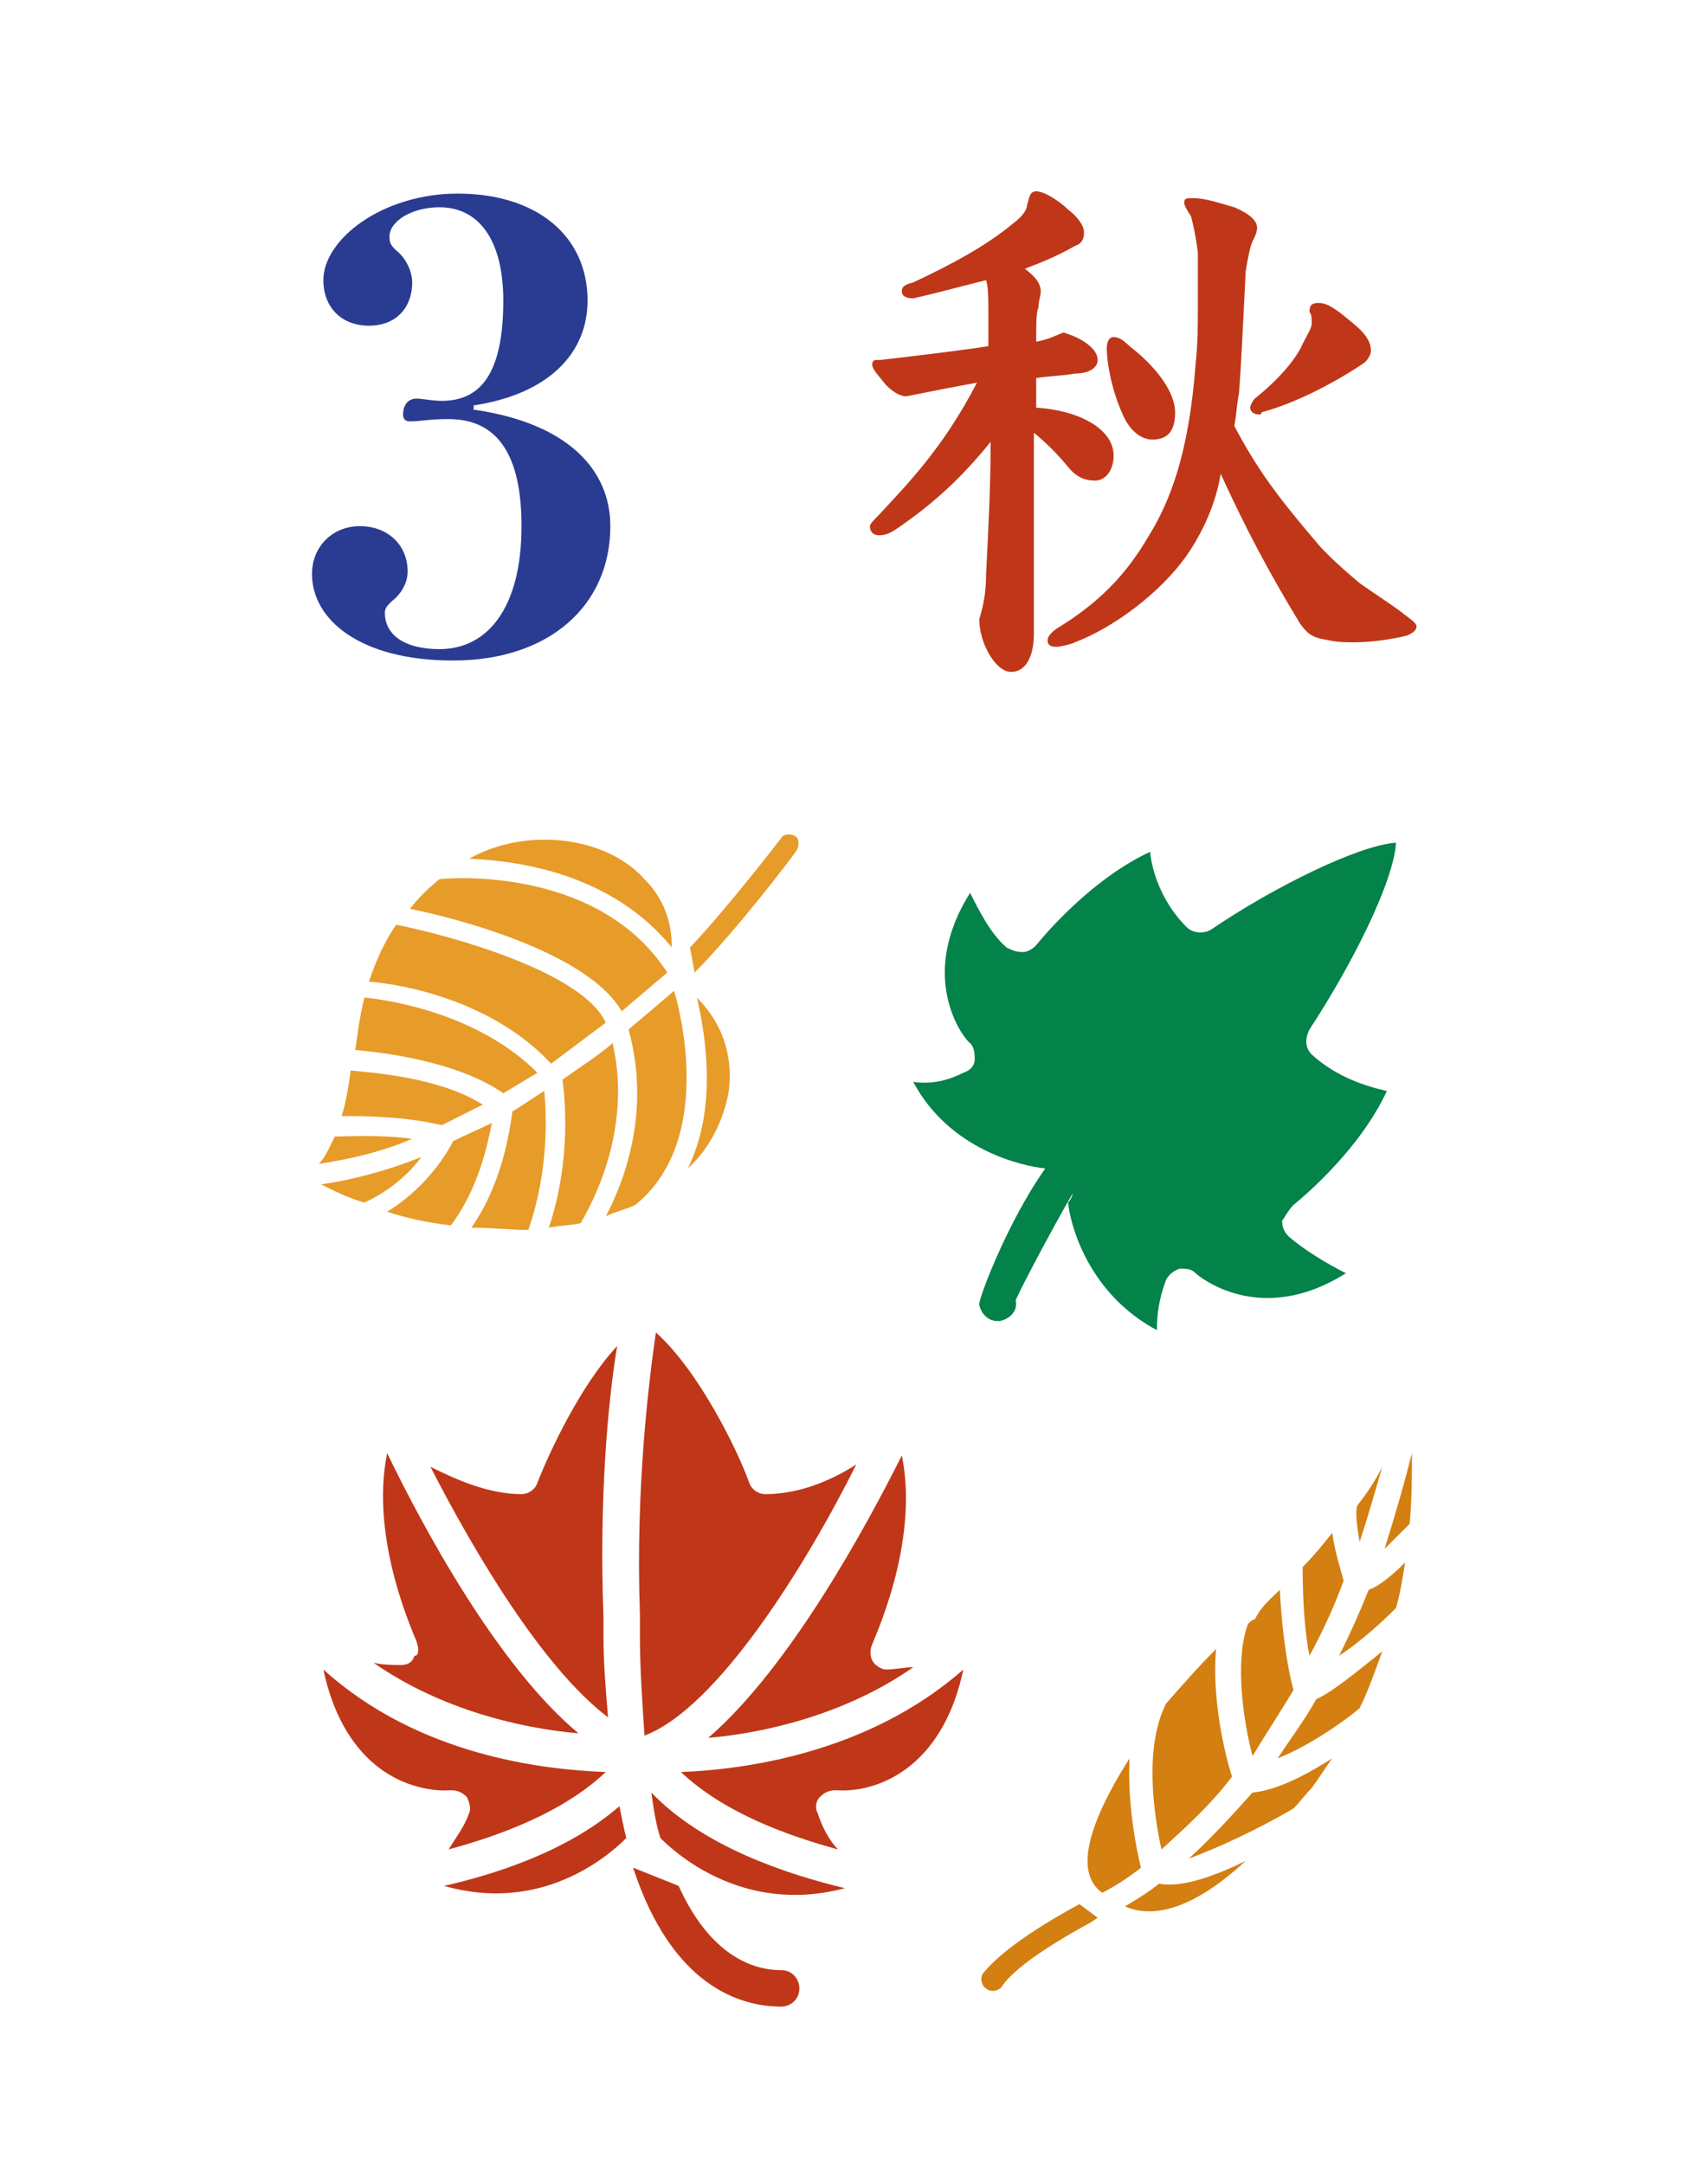<?xml version="1.0" encoding="utf-8"?>
<!-- Generator: Adobe Illustrator 21.1.0, SVG Export Plug-In . SVG Version: 6.00 Build 0)  -->
<svg version="1.1" id="Слой_1" shape-rendering="geometricPrecision"
	 xmlns="http://www.w3.org/2000/svg" xmlns:xlink="http://www.w3.org/1999/xlink" x="0px" y="0px" viewBox="0 0 75 95"
	 style="enable-background:new 0 0 75 95;" xml:space="preserve">
<style type="text/css">
	.st0{fill:#FFFFFF;}
	.st1{fill:#BF3718;}
	.st2{fill:#2A3B92;}
	.st3{fill:#038249;}
	.st4{fill:#E79B29;}
	.st5{fill:#D37F11;}
</style>
<rect class="st0" width="75" height="95"/>
<g>
	<path class="st1" d="M45.4,27.8c0,1.1-0.4,1.7-1,1.7c-0.7,0-1.4-1.3-1.4-2.3c0.2-0.7,0.3-1.2,0.3-2c0.1-2,0.2-3.8,0.2-5.8
		c-1.3,1.6-2.5,2.7-4.1,3.8c-0.3,0.2-0.5,0.3-0.8,0.3s-0.4-0.2-0.4-0.4c0-0.1,0.2-0.3,0.4-0.5c1.2-1.3,2.8-2.9,4.3-5.8
		c-1.1,0.2-2.1,0.4-3.1,0.6c-0.2,0-0.5-0.1-0.9-0.5c-0.4-0.5-0.6-0.7-0.6-0.9c0-0.2,0.1-0.2,0.4-0.2c1.7-0.2,3.4-0.4,4.7-0.6v-1.4
		c0-0.7,0-1.2-0.1-1.5c-1.2,0.3-2.3,0.6-3.2,0.8c-0.3,0-0.5-0.1-0.5-0.3c0-0.2,0.1-0.3,0.5-0.4c1.7-0.8,3.2-1.6,4.4-2.6
		c0.4-0.3,0.6-0.6,0.6-0.8c0.1-0.3,0.1-0.6,0.4-0.6c0.4,0,1.1,0.5,1.4,0.8c0.4,0.3,0.7,0.7,0.7,1c0,0.3-0.1,0.5-0.4,0.6
		c-0.7,0.4-1.4,0.7-2.2,1c0.4,0.3,0.7,0.6,0.7,1c0,0.2-0.1,0.4-0.1,0.7c-0.1,0.2-0.1,0.7-0.1,1.5c0.6-0.1,0.9-0.3,1.2-0.4
		c1,0.3,1.5,0.8,1.5,1.2c0,0.3-0.3,0.6-1,0.6c-0.5,0.1-1.1,0.1-1.7,0.2l0,1.3c1.8,0.1,3.4,0.9,3.4,2.1c0,0.7-0.4,1.1-0.8,1.1
		c-0.4,0-0.8-0.1-1.2-0.6c-0.5-0.6-0.9-1-1.5-1.5L45.4,27.8z M52.1,24.4c-1.2,1.7-3.3,3.2-4.9,3.8c-0.2,0.1-0.7,0.2-0.8,0.2
		c-0.3,0-0.4-0.1-0.4-0.3c0-0.1,0.1-0.3,0.4-0.5c1.8-1.1,3-2.3,4-4c1-1.6,1.8-3.7,2.1-7.6c0.1-1,0.1-1.7,0.1-2.7c0-0.6,0-1.3,0-2.2
		c-0.1-0.8-0.2-1.2-0.3-1.6C52.1,9.2,52,9,52,8.9c0-0.2,0.1-0.2,0.4-0.2c0.6,0,1.4,0.3,1.8,0.4c0.7,0.3,1,0.6,1,0.9
		c0,0.2-0.1,0.4-0.2,0.6c-0.1,0.2-0.2,0.7-0.3,1.3c-0.1,1.9-0.2,4.3-0.3,5.4c-0.1,0.5-0.1,0.9-0.2,1.4c1,1.9,1.9,3.1,3.6,5.1
		c0.4,0.5,1.3,1.3,1.9,1.8c0.7,0.5,1.5,1,2,1.4c0.4,0.3,0.5,0.4,0.5,0.5c0,0.2-0.2,0.3-0.4,0.4c-0.8,0.2-1.7,0.3-2.3,0.3
		c-0.4,0-0.8,0-1.2-0.1c-0.7-0.1-0.9-0.3-1.2-0.7c-1.4-2.3-2.4-4.2-3.5-6.6C53.4,22.1,52.8,23.4,52.1,24.4z M50.6,19.3
		c-0.5,0-1-0.4-1.3-1.1c-0.5-1.1-0.7-2.3-0.7-2.9c0-0.3,0.1-0.5,0.3-0.5c0.2,0,0.4,0.1,0.7,0.4c1.3,1,2,2.1,2,2.9
		C51.6,18.9,51.3,19.3,50.6,19.3z M55.3,18.2c-0.2,0-0.4-0.1-0.4-0.3c0-0.1,0.1-0.3,0.2-0.4c1-0.8,1.8-1.7,2.1-2.4
		c0.2-0.4,0.4-0.7,0.4-0.9c0-0.2,0-0.4-0.1-0.5c0-0.3,0.1-0.4,0.4-0.4c0.4,0,0.8,0.3,1.4,0.8c0.5,0.4,0.9,0.8,0.9,1.3
		c0,0.2-0.2,0.5-0.4,0.6c-1.2,0.8-2.9,1.7-4.4,2.1C55.4,18.2,55.3,18.2,55.3,18.2z"/>
</g>
<g>
	<g>
		<path class="st2" d="M20.9,18c4,0.6,5.9,2.6,5.9,5.1c0,3.5-2.7,5.9-6.9,5.9c-4.1,0-6.2-1.8-6.2-3.8c0-1.2,0.9-2.1,2.1-2.1
			c1.2,0,2.1,0.8,2.1,2c0,0.5-0.3,1-0.7,1.3c-0.2,0.2-0.3,0.3-0.3,0.5c0,1,0.9,1.6,2.4,1.6c2.1,0,3.6-1.8,3.6-5.4
			c0-3.2-1.1-4.7-3.2-4.7c-0.9,0-1.2,0.1-1.7,0.1c-0.2,0-0.3-0.1-0.3-0.3c0-0.4,0.2-0.7,0.6-0.7c0.2,0,0.7,0.1,1.1,0.1
			c1.7,0,2.7-1.2,2.7-4.4c0-2.7-1.1-4.1-2.8-4.1c-1.2,0-2.2,0.6-2.2,1.3c0,0.3,0.1,0.4,0.3,0.6c0.4,0.3,0.7,0.9,0.7,1.4
			c0,1.1-0.7,1.9-1.9,1.9c-1.2,0-2-0.8-2-2c0-1.8,2.6-3.8,5.9-3.8c3.4,0,5.7,1.8,5.7,4.7c0,2.3-1.7,4.1-5,4.6V18z"/>
	</g>
</g>
<g>
	<path class="st1" d="M27.8,82c1.7,5.2,4.7,6.1,6.5,6.1c0.4,0,0.8-0.3,0.8-0.8c0-0.4-0.3-0.8-0.8-0.8c-1.2,0-3.1-0.6-4.5-3.7
		 M39.6,63.9c0.8,3.9-1.3,8.2-1.3,8.3c-0.1,0.2-0.1,0.5,0,0.7c0.1,0.2,0.4,0.4,0.6,0.4c0.4,0,0.8-0.1,1.2-0.1c-3,2.1-6.6,2.9-9,3.1
		C34.7,73.2,38.1,66.9,39.6,63.9z M32.9,65.1c0.1,0.3,0.4,0.5,0.7,0.5c1.5,0,2.9-0.6,4-1.3c-2.2,4.4-6.1,10.7-9.3,11.9
		c-0.1-1.5-0.2-3-0.2-4.3l0-1c-0.2-5.6,0.4-10.3,0.7-12.4C30.7,60.2,32.4,63.7,32.9,65.1z M22.9,65.6c0.3,0,0.6-0.2,0.7-0.5
		c0.5-1.3,1.9-4.3,3.5-6c-0.4,2.4-0.8,6.7-0.6,11.9l0,1c0,1,0.1,2.2,0.2,3.4c-2.9-2.2-5.9-7.3-7.8-11C20.1,65,21.5,65.6,22.9,65.6z
		 M18.3,72.1c0-0.1-2.1-4.4-1.3-8.3c1.5,3.1,4.8,9.3,8.4,12.3c-2.4-0.2-6-1-9-3.1c0.4,0.1,0.8,0.1,1.2,0.1c0.3,0,0.5-0.1,0.6-0.4
		C18.4,72.7,18.4,72.4,18.3,72.1z M16.5,77.5c-1.1-0.9-1.9-2.3-2.3-4.2c4.2,3.8,9.7,4.4,12.4,4.5c-1.9,1.8-4.7,2.8-6.9,3.4
		c0.3-0.5,0.7-1,0.9-1.6c0.1-0.2,0-0.5-0.1-0.7c-0.2-0.2-0.4-0.3-0.7-0.3C19.8,78.6,18.1,78.8,16.5,77.5z M19.5,82.8
		c2.2-0.5,5.4-1.5,7.7-3.5c0.1,0.5,0.2,1,0.3,1.4C26.6,81.6,23.7,84,19.5,82.8z M29,80.7c-0.2-0.6-0.3-1.3-0.4-2
		c2.3,2.4,6,3.6,8.5,4.2C32.6,84.1,29.6,81.3,29,80.7z M40,77.5c-1.6,1.3-3.2,1.1-3.3,1.1c-0.3,0-0.5,0.1-0.7,0.3
		c-0.2,0.2-0.2,0.5-0.1,0.7c0.2,0.6,0.5,1.2,0.9,1.6c-2.2-0.6-5-1.6-6.9-3.4c2.7-0.1,8.2-0.8,12.4-4.5C41.9,75.2,41.1,76.6,40,77.5z
		"/>
	<path class="st3" d="M56.8,52.9c0,0,2.8-2.2,4.1-5c-0.9-0.2-2.2-0.6-3.3-1.6c-0.3-0.3-0.3-0.7-0.1-1.1c1.9-2.9,3.7-6.5,3.8-8.2
		c-1.6,0.1-5.3,1.9-8.1,3.8c-0.3,0.2-0.8,0.2-1.1-0.1c-1-1-1.5-2.3-1.6-3.3c-2.8,1.3-5,4.1-5,4.1c-0.2,0.2-0.4,0.3-0.6,0.3
		c-0.3,0-0.5-0.1-0.7-0.2C43.5,41,43,40,42.6,39.2c-2.4,3.8-0.2,6.5,0,6.6c0.2,0.2,0.2,0.5,0.2,0.7c0,0.3-0.2,0.5-0.5,0.6
		c-0.8,0.4-1.5,0.5-2.2,0.4c1.6,3,4.8,3.7,5.8,3.8c0,0,0,0,0,0c-1.7,2.4-3,5.9-2.9,6c0.1,0.4,0.4,0.7,0.8,0.7c0,0,0.1,0,0.1,0
		c0.5-0.1,0.8-0.5,0.7-0.9c0-0.1,1.4-2.8,2.5-4.7c0,0.1-0.1,0.3-0.2,0.4c0.1,1,0.9,4,3.9,5.6c0-0.7,0.1-1.4,0.4-2.2
		c0.1-0.2,0.3-0.4,0.6-0.5c0.3,0,0.5,0,0.7,0.2c0.1,0.1,2.8,2.4,6.6,0c-0.8-0.4-1.8-1-2.5-1.6c-0.2-0.2-0.3-0.4-0.3-0.7
		C56.5,53.3,56.6,53.1,56.8,52.9z"/>
	<path class="st4" d="M30.5,42.7c1.8-1.8,4.4-5.2,4.5-5.4c0.1-0.2,0.1-0.5-0.1-0.6c-0.2-0.1-0.5-0.1-0.6,0.1c0,0-2.3,3-4,4.8
		 M32,47.9c-0.2,1.2-0.8,2.5-1.8,3.4c1.3-2.6,0.8-5.8,0.4-7.5C31.7,44.9,32.2,46.3,32,47.9z M24.1,53.9c1-3,0.7-5.7,0.6-6.5
		c0.7-0.5,1.5-1,2.2-1.6c0.9,3.9-1,7.2-1.4,7.9C25.1,53.8,24.6,53.8,24.1,53.9z M15.4,47c1,0.1,3.9,0.3,5.8,1.5
		c-0.6,0.3-1.2,0.6-1.8,0.9C17.7,49,15.9,49,15,49C15.2,48.4,15.3,47.7,15.4,47z M16,43.8c1.1,0.1,5,0.7,7.6,3.3
		c-0.5,0.3-1,0.6-1.5,0.9c-2-1.4-5.3-1.8-6.5-1.9C15.7,45.4,15.8,44.6,16,43.8z M17.4,40.6c2.5,0.5,8.2,2.1,9.2,4.3
		c-0.8,0.6-1.6,1.2-2.4,1.8c-2.6-2.8-6.6-3.5-8-3.6C16.5,42.2,16.9,41.3,17.4,40.6z M19.3,38.6c0.9-0.1,7.1-0.4,10,4.1
		c-0.7,0.6-1.3,1.1-2,1.7c-1.5-2.6-7.3-4.1-9.3-4.5C18.4,39.4,18.8,39,19.3,38.6z M14.7,49.9c0.4,0,1.9-0.1,3.4,0.1
		c-1.4,0.6-2.8,0.9-4.1,1.1C14.3,50.8,14.5,50.3,14.7,49.9z M18.5,50.8c-0.5,0.7-1.4,1.5-2.5,2c0,0,0,0,0,0
		c-0.7-0.2-1.3-0.5-1.9-0.8C15.5,51.8,17,51.4,18.5,50.8z M19.9,50.1c0.6-0.3,1.1-0.5,1.7-0.8c-0.2,1-0.6,2.9-1.8,4.5
		c-0.9-0.1-1.9-0.3-2.8-0.6C18.8,52.1,19.7,50.5,19.9,50.1z M27.6,45.2c0.6-0.5,1.3-1.1,2-1.7c0.5,1.7,1.5,6.8-1.7,9.4
		c-0.4,0.2-0.9,0.3-1.3,0.5C27.4,51.9,28.6,48.8,27.6,45.2z M28.3,38.6c0.8,0.8,1.2,1.8,1.2,3c-2.6-3.2-6.6-3.8-8.9-3.9
		C23.1,36.3,26.6,36.7,28.3,38.6z M20.7,53.9c1.4-2,1.7-4.4,1.8-5.1c0.5-0.3,0.9-0.6,1.4-0.9c0.1,1.1,0.2,3.5-0.7,6.1
		C22.4,54,21.6,53.9,20.7,53.9z"/>
	<path class="st5" d="M47.4,83.6c-1.3,0.7-3.3,1.9-4.2,3c-0.2,0.2-0.1,0.6,0.1,0.7c0,0,0,0,0,0c0.2,0.2,0.6,0.1,0.7-0.1
		c0.7-1,2.8-2.2,3.9-2.8l0.3-0.2 M56.8,79.4c-1.7,1-3.5,1.8-4.6,2.2c1-0.9,1.9-1.9,2.8-2.9c1.1-0.1,2.4-0.8,3.5-1.5
		c-0.3,0.4-0.6,0.9-0.9,1.3C57.3,78.8,57.1,79.1,56.8,79.4z M56.2,69.8c0.1,2.1,0.4,3.7,0.6,4.4c-0.6,1-1.2,1.9-1.8,2.9
		c-0.4-1.5-0.8-4.2-0.2-5.8c0.1-0.1,0.2-0.2,0.3-0.2C55.4,70.5,55.8,70.2,56.2,69.8z M58.5,67.3c0.1,0.8,0.4,1.7,0.5,2.1
		c-0.4,1.1-0.9,2.2-1.5,3.3c-0.2-1-0.3-2.4-0.3-3.9C57.7,68.3,58.1,67.8,58.5,67.3z M60.7,64.4c-0.3,1-0.6,2.1-1,3.3
		c-0.1-0.6-0.2-1.3-0.1-1.6C60,65.6,60.4,65,60.7,64.4z M62,63.8c0,0.9,0,2-0.1,3.1c-0.4,0.4-0.8,0.8-1.1,1.1
		C61.3,66.4,61.7,65,62,63.8z M61.7,68.6c-0.1,0.6-0.2,1.3-0.4,2c-0.7,0.7-1.6,1.5-2.5,2.1c0.5-1,0.9-1.9,1.3-2.9
		C60.4,69.7,60.9,69.4,61.7,68.6z M60.7,72.5c-0.3,0.8-0.6,1.7-1,2.5c-0.7,0.6-2.3,1.7-3.6,2.2c0.6-0.9,1.2-1.7,1.7-2.6
		C58.5,74.3,59.7,73.3,60.7,72.5z M51,81.2c-0.3-1.4-0.8-4.4,0.2-6.4c0.7-0.8,1.4-1.6,2.2-2.4c-0.2,2.2,0.4,4.7,0.7,5.6
		C53.2,79.2,52.1,80.2,51,81.2z M49.4,83.7c0.5-0.3,1-0.6,1.5-1c0.9,0.2,2.4-0.3,3.8-1C52,84.2,50.3,84.1,49.4,83.7z M49.6,77.2
		c-0.1,2,0.3,4,0.5,4.8c-0.5,0.4-1.1,0.8-1.7,1.1C47.7,82.6,47,81.3,49.6,77.2z"/>
</g>
</svg>
